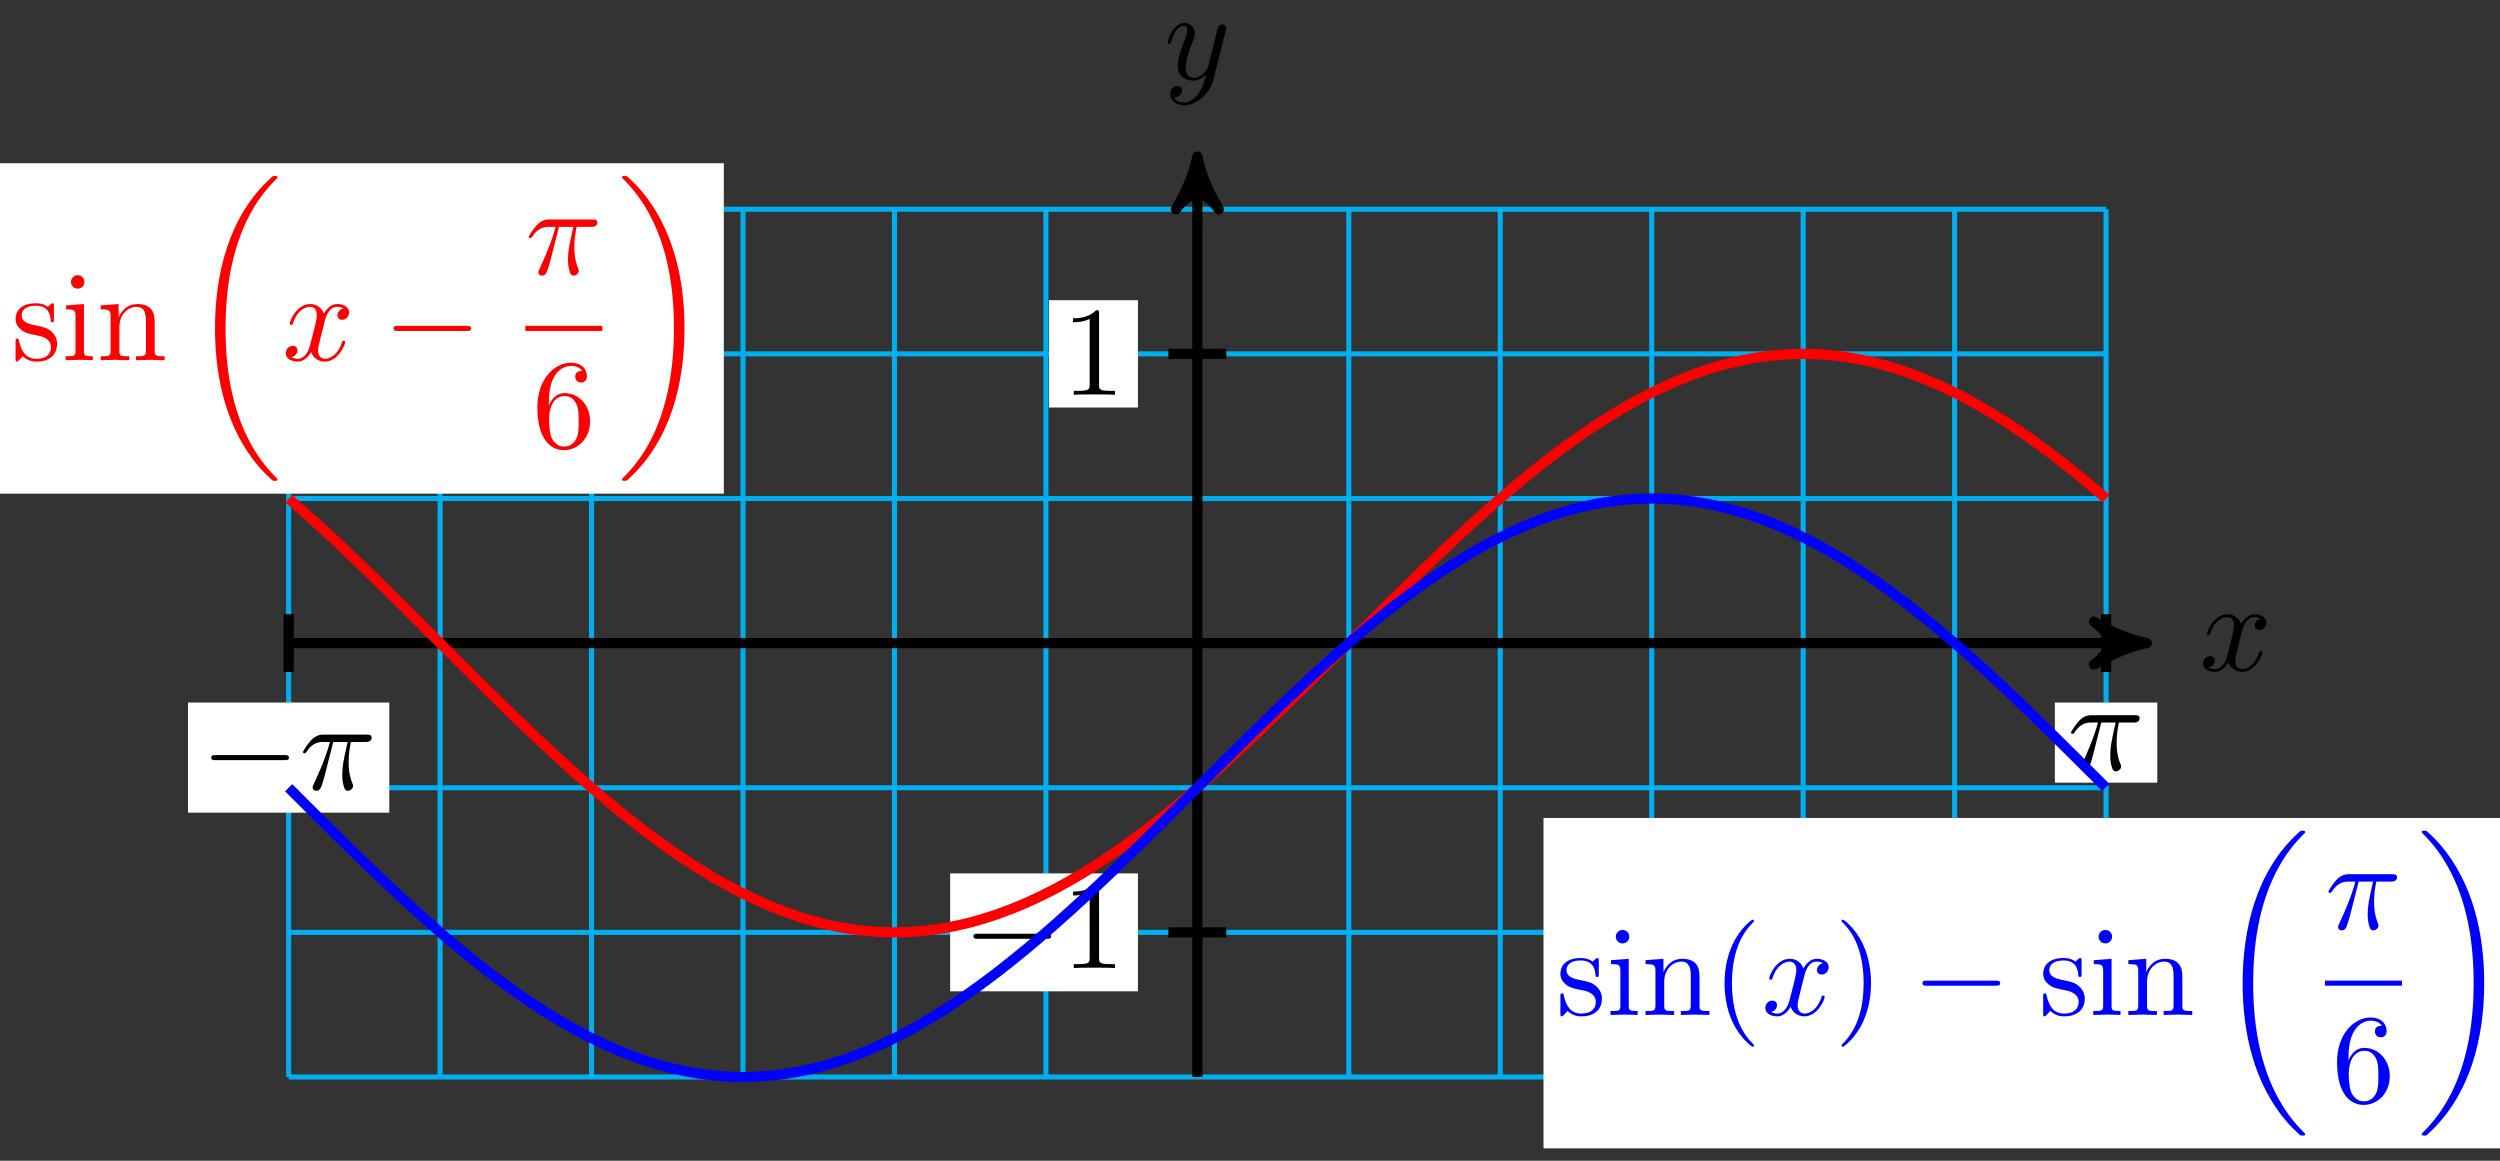 <svg xmlns="http://www.w3.org/2000/svg" xmlns:xlink="http://www.w3.org/1999/xlink" version="1.1" width="196" height="91" viewBox="0 0 196 91">
<rect x="0" y="0" width="196" height="91" fill="#333333" stroke="none"/>
<defs>
<path id="font_1_2" d="M.334 .302C.34 .328 .363 .42 .433 .42 .438 .42 .462 .42 .483 .407 .455 .402 .435 .377 .435 .353 .435 .337 .446 .318 .473 .318 .495 .318 .527 .336 .527 .376 .527 .428 .468 .442 .434 .442 .376 .442 .341 .389 .329 .366 .304 .432 .25 .442 .221 .442 .117 .442 .06 .313 .06 .288 .06 .278 .07 .278 .072 .278 .08 .278 .083 .28 .085 .289 .119 .395 .185 .42 .219 .42 .238 .42 .273 .411 .273 .353 .273 .322 .256 .255 .219 .115 .203 .053 .168 .011 .124 .011 .118 .011 .095 .011 .074 .024 .099 .029 .121 .05 .121 .078 .121 .105 .099 .113 .084 .113 .054 .113 .029 .087 .029 .055 .029 .009 .079-.011 .123-.011 .189-.011 .225 .059 .228 .065 .24 .028 .276-.011 .336-.011 .439-.011 .496 .118 .496 .143 .496 .153 .487 .153 .484 .153 .475 .153 .473 .149 .471 .142 .438 .035 .37 .011 .338 .011 .299 .011 .283 .043 .283 .077 .283 .099 .289 .121 .3 .165L.334 .302Z"/>
<path id="font_1_3" d="M.486 .381C.49 .395 .49 .397 .49 .404 .49 .422 .476 .431 .461 .431 .451 .431 .435 .425 .426 .41 .424 .405 .416 .374 .412 .356 .405 .33 .398 .303 .392 .276L.347 .096C.343 .081 .3 .011 .234 .011 .183 .011 .172 .055 .172 .092 .172 .138 .189 .2 .223 .288 .239 .329 .243 .34 .243 .36 .243 .405 .211 .442 .161 .442 .066 .442 .029 .297 .029 .288 .029 .278 .039 .278 .041 .278 .051 .278 .052 .28 .057 .296 .084 .39 .124 .42 .158 .42 .166 .42 .183 .42 .183 .388 .183 .363 .173 .337 .166 .318 .126 .212 .108 .155 .108 .108 .108 .019 .171-.011 .23-.011 .269-.011 .303 .006 .331 .034 .318-.018 .306-.067 .266-.12 .24-.154 .202-.183 .156-.183 .142-.183 .097-.18 .08-.141 .096-.141 .109-.141 .123-.129 .133-.12 .143-.107 .143-.088 .143-.057 .116-.053 .106-.053 .083-.053 .05-.069 .05-.118 .05-.168 .094-.205 .156-.205 .259-.205 .362-.114 .39-.001L.486 .381Z"/>
<path id="font_2_1" d="M.659 .23C.676 .23 .694 .23 .694 .25 .694 .27 .676 .27 .659 .27H.118C.101 .27 .083 .27 .083 .25 .083 .23 .101 .23 .118 .23H.659Z"/>
<path id="font_1_1" d="M.265 .373H.378C.345 .225 .336 .182 .336 .115 .336 .1 .336 .073 .344 .039 .354-.005 .365-.011 .38-.011 .4-.011 .421 .007 .421 .027 .421 .033 .421 .035 .415 .049 .386 .121 .386 .186 .386 .214 .386 .267 .393 .321 .404 .373H.518C.531 .373 .567 .373 .567 .407 .567 .431 .546 .431 .527 .431H.192C.17 .431 .132 .431 .088 .384 .053 .345 .027 .299 .027 .294 .027 .293 .027 .284 .039 .284 .047 .284 .049 .288 .055 .296 .104 .373 .162 .373 .182 .373H.239C.207 .252 .153 .131 .111 .04 .103 .025 .103 .023 .103 .016 .103-.003 .119-.011 .132-.011 .162-.011 .17 .017 .182 .054 .196 .1 .196 .102 .209 .152L.265 .373Z"/>
<path id="font_3_3" d="M.294 .64C.294 .664 .294 .666 .271 .666 .209 .602 .121 .602 .089 .602V.571C.109 .571 .168 .571 .22 .597V.079C.22 .043 .217 .031 .127 .031H.095V0C.13 .003 .217 .003 .257 .003 .297 .003 .384 .003 .419 0V.031H.387C.297 .031 .294 .042 .294 .079V.64Z"/>
<path id="font_3_7" d="M.208 .194C.23 .19 .312 .174 .312 .102 .312 .051 .277 .011 .199 .011 .115 .011 .079 .068 .06 .153 .057 .166 .056 .17 .046 .17 .033 .17 .033 .163 .033 .145V.013C.033-.004 .033-.011 .044-.011 .049-.011 .05-.01 .069 .009 .071 .011 .071 .013 .089 .032 .133-.01 .178-.011 .199-.011 .314-.011 .36 .056 .36 .128 .36 .181 .33 .211 .318 .223 .285 .255 .246 .263 .204 .271 .148 .282 .081 .295 .081 .353 .081 .388 .107 .429 .193 .429 .303 .429 .308 .339 .31 .308 .311 .299 .32 .299 .322 .299 .335 .299 .335 .304 .335 .323V.424C.335 .441 .335 .448 .324 .448 .319 .448 .317 .448 .304 .436 .301 .432 .291 .423 .287 .42 .249 .448 .208 .448 .193 .448 .071 .448 .033 .381 .033 .325 .033 .29 .049 .262 .076 .24 .108 .214 .136 .208 .208 .194Z"/>
<path id="font_3_5" d="M.177 .442 .037 .431V.4C.102 .4 .111 .394 .111 .345V.076C.111 .031 .1 .031 .033 .031V0C.065 .001 .119 .003 .143 .003 .178 .003 .213 .001 .247 0V.031C.181 .031 .177 .036 .177 .075V.442M.181 .616C.181 .648 .156 .669 .128 .669 .097 .669 .075 .642 .075 .616 .075 .589 .097 .563 .128 .563 .156 .563 .181 .584 .181 .616Z"/>
<path id="font_3_6" d="M.11 .344V.076C.11 .031 .099 .031 .032 .031V0C.067 .001 .118 .003 .145 .003 .171 .003 .223 .001 .257 0V.031C.19 .031 .179 .031 .179 .076V.26C.179 .364 .25 .42 .314 .42 .377 .42 .388 .366 .388 .309V.076C.388 .031 .377 .031 .31 .031V0C.345 .001 .396 .003 .423 .003 .449 .003 .501 .001 .535 0V.031C.483 .031 .458 .031 .457 .061V.252C.457 .338 .457 .369 .426 .405 .412 .422 .379 .442 .321 .442 .248 .442 .201 .399 .173 .337V.442L.032 .431V.4C.102 .4 .11 .393 .11 .344Z"/>
<path id="font_4_1" d="M.7-2.349C.7-2.345 .698-2.343 .696-2.34 .659-2.303 .592-2.236 .525-2.128 .364-1.87 .291-1.545 .291-1.16 .291-.891 .327-.544 .492-.246 .571-.104 .653-.022 .697 .022 .7 .025 .7 .027 .7 .03 .7 .04 .693 .04 .679 .04 .665 .04 .663 .04 .648 .025 .313-.28 .208-.738 .208-1.159 .208-1.552 .298-1.948 .552-2.247 .572-2.27 .61-2.311 .651-2.347 .663-2.359 .665-2.359 .679-2.359 .693-2.359 .7-2.359 .7-2.349Z"/>
<path id="font_3_4" d="M.132 .328V.352C.132 .605 .256 .641 .307 .641 .331 .641 .373 .635 .395 .601 .38 .601 .34 .601 .34 .556 .34 .525 .364 .51 .386 .51 .402 .51 .432 .519 .432 .558 .432 .618 .388 .666 .305 .666 .177 .666 .042 .537 .042 .316 .042 .049 .158-.022 .251-.022 .362-.022 .457 .072 .457 .204 .457 .331 .368 .427 .257 .427 .189 .427 .152 .376 .132 .328M.251 .006C.188 .006 .158 .066 .152 .081 .134 .128 .134 .208 .134 .226 .134 .304 .166 .404 .256 .404 .272 .404 .318 .404 .349 .342 .367 .305 .367 .254 .367 .205 .367 .157 .367 .107 .35 .071 .32 .011 .274 .006 .251 .006Z"/>
<path id="font_4_2" d="M.527-1.16C.527-.767 .437-.371 .183-.072 .163-.049 .125-.008 .084 .028 .072 .04 .07 .04 .056 .04 .044 .04 .035 .04 .035 .03 .035 .026 .039 .022 .041 .02 .076-.016 .143-.083 .21-.191 .371-.449 .444-.774 .444-1.159 .444-1.428 .408-1.775 .243-2.073 .164-2.215 .081-2.298 .039-2.34 .037-2.343 .035-2.346 .035-2.349 .035-2.359 .044-2.359 .056-2.359 .07-2.359 .072-2.359 .087-2.344 .422-2.039 .527-1.581 .527-1.16Z"/>
<path id="font_3_1" d="M.331-.24C.331-.237 .331-.235 .314-.218 .189-.092 .157 .097 .157 .25 .157 .424 .195 .598 .318 .723 .331 .735 .331 .737 .331 .74 .331 .747 .327 .75 .321 .75 .311 .75 .221 .682 .162 .555 .111 .445 .099 .334 .099 .25 .099 .172 .11 .051 .165-.062 .225-.185 .311-.25 .321-.25 .327-.25 .331-.247 .331-.24Z"/>
<path id="font_3_2" d="M.289 .25C.289 .328 .278 .449 .223 .562 .163 .685 .077 .75 .067 .75 .061 .75 .057 .746 .057 .74 .057 .737 .057 .735 .076 .717 .174 .618 .231 .459 .231 .25 .231 .079 .194-.097 .07-.223 .057-.235 .057-.237 .057-.24 .057-.246 .061-.25 .067-.25 .077-.25 .167-.182 .226-.055 .277 .055 .289 .166 .289 .25Z"/>
</defs>
<path transform="matrix(1,0,0,-1,93.873,50.42)" stroke-width=".399" stroke-linecap="butt" stroke-miterlimit="10" stroke-linejoin="miter" fill="none" stroke="#00aeef" d="M-71.243-34.016H71.243M-71.243-22.678H71.243M-71.243-11.339H71.243M-71.243 0H71.243M-71.243 11.339H71.243M-71.243 22.678H71.243M-71.243 34.016H71.243M-71.242-34.016V34.016M-59.369-34.016V34.016M-47.495-34.016V34.016M-35.621-34.016V34.016M-23.747-34.016V34.016M-11.874-34.016V34.016M0-34.016V34.016M11.874-34.016V34.016M23.747-34.016V34.016M35.621-34.016V34.016M47.495-34.016V34.016M59.369-34.016V34.016M71.242-34.016V34.016M71.243 34.016"/>
<path transform="matrix(1,0,0,-1,93.873,50.42)" stroke-width=".797" stroke-linecap="butt" stroke-miterlimit="10" stroke-linejoin="miter" fill="none" stroke="#000000" d="M-71.243 0H73.401"/>
<path transform="matrix(1,0,0,-1,167.274,50.42)" d="M1.036 0C-.259 .259-1.554 .777-3.108 1.684-1.554 .518-1.554-.518-3.108-1.684-1.554-.777-.259-.259 1.036 0Z"/>
<path transform="matrix(1,0,0,-1,167.274,50.42)" stroke-width=".797" stroke-linecap="butt" stroke-linejoin="round" fill="none" stroke="#000000" d="M1.036 0C-.259 .259-1.554 .777-3.108 1.684-1.554 .518-1.554-.518-3.108-1.684-1.554-.777-.259-.259 1.036 0Z"/>
<use data-text="x" xlink:href="#font_1_2" transform="matrix(9.963,0,0,-9.963,172.428,52.565)"/>
<path transform="matrix(1,0,0,-1,93.873,50.42)" stroke-width=".797" stroke-linecap="butt" stroke-miterlimit="10" stroke-linejoin="miter" fill="none" stroke="#000000" d="M0-34.016V37.117"/>
<path transform="matrix(0,-1,-1,-0,93.873,13.301)" d="M1.036 0C-.259 .259-1.554 .777-3.108 1.684-1.554 .518-1.554-.518-3.108-1.684-1.554-.777-.259-.259 1.036 0Z"/>
<path transform="matrix(0,-1,-1,-0,93.873,13.301)" stroke-width=".797" stroke-linecap="butt" stroke-linejoin="round" fill="none" stroke="#000000" d="M1.036 0C-.259 .259-1.554 .777-3.108 1.684-1.554 .518-1.554-.518-3.108-1.684-1.554-.777-.259-.259 1.036 0Z"/>
<use data-text="y" xlink:href="#font_1_3" transform="matrix(9.963,0,0,-9.963,91.252,6.21)"/>
<path transform="matrix(1,0,0,-1,93.873,50.42)" stroke-width=".797" stroke-linecap="butt" stroke-miterlimit="10" stroke-linejoin="miter" fill="none" stroke="#000000" d="M-71.243 2.268V-2.268"/>
<path transform="matrix(1,0,0,-1,93.873,50.42)" d="M-79.132-13.293H-63.354V-4.659H-79.132Z" fill="#ffffff"/>
<use data-text="&#x2212;" xlink:href="#font_2_1" transform="matrix(9.963,0,0,-9.963,15.737,61.887)"/>
<use data-text="&#x03c0;" xlink:href="#font_1_1" transform="matrix(9.963,0,0,-9.963,23.486,61.887)"/>
<path transform="matrix(1,0,0,-1,93.873,50.42)" stroke-width=".797" stroke-linecap="butt" stroke-miterlimit="10" stroke-linejoin="miter" fill="none" stroke="#000000" d="M71.243 2.268V-2.268"/>
<path transform="matrix(1,0,0,-1,93.873,50.42)" d="M67.229-10.941H75.258V-4.659H67.229Z" fill="#ffffff"/>
<use data-text="&#x03c0;" xlink:href="#font_1_1" transform="matrix(9.963,0,0,-9.963,162.098,60.365)"/>
<path transform="matrix(1,0,0,-1,93.873,50.42)" stroke-width=".797" stroke-linecap="butt" stroke-miterlimit="10" stroke-linejoin="miter" fill="none" stroke="#000000" d="M2.268-22.678H-2.268"/>
<path transform="matrix(1,0,0,-1,93.873,50.42)" d="M-19.381-27.299H-4.659V-18.056H-19.381Z" fill="#ffffff"/>
<use data-text="&#x2212;" xlink:href="#font_2_1" transform="matrix(9.963,0,0,-9.963,75.488,75.895)"/>
<use data-text="1" xlink:href="#font_3_3" transform="matrix(9.963,0,0,-9.963,83.237,75.895)"/>
<path transform="matrix(1,0,0,-1,93.873,50.42)" stroke-width=".797" stroke-linecap="butt" stroke-miterlimit="10" stroke-linejoin="miter" fill="none" stroke="#000000" d="M2.268 22.678H-2.268"/>
<path transform="matrix(1,0,0,-1,93.873,50.42)" d="M-11.633 18.471H-4.659V26.884H-11.633Z" fill="#ffffff"/>
<use data-text="1" xlink:href="#font_3_3" transform="matrix(9.963,0,0,-9.963,83.237,30.952)"/>
<path transform="matrix(1,0,0,-1,93.873,50.42)" stroke-width=".797" stroke-linecap="butt" stroke-miterlimit="10" stroke-linejoin="miter" fill="none" stroke="#ff0000" d="M71.243 11.338C71.243 11.338 69.635 12.707 69.017 13.208 68.4 13.709 67.409 14.487 66.791 14.951 66.174 15.415 65.183 16.129 64.565 16.55 63.948 16.972 62.957 17.614 62.339 17.989 61.722 18.365 60.731 18.931 60.113 19.256 59.496 19.582 58.505 20.064 57.887 20.337 57.27 20.61 56.279 21.005 55.661 21.222 55.044 21.439 54.053 21.744 53.435 21.904 52.818 22.063 51.827 22.273 51.209 22.373 50.592 22.473 49.601 22.587 48.983 22.628 48.365 22.668 47.375 22.685 46.757 22.665 46.139 22.645 45.149 22.563 44.531 22.483 43.913 22.402 42.923 22.225 42.305 22.085 41.687 21.946 40.697 21.673 40.079 21.475 39.461 21.277 38.471 20.912 37.853 20.657 37.235 20.403 36.245 19.95 35.627 19.642 35.009 19.334 34.019 18.795 33.401 18.436 32.783 18.077 31.793 17.46 31.175 17.053 30.557 16.647 29.567 15.956 28.949 15.506 28.331 15.056 27.341 14.299 26.723 13.81 26.105 13.321 25.115 12.504 24.497 11.981 23.879 11.457 22.889 10.589 22.271 10.036 21.653 9.483 20.663 8.572 20.045 7.995 19.427 7.418 18.437 6.473 17.819 5.877 17.201 5.281 16.211 4.311 15.593 3.702 14.975 3.094 13.985 2.107 13.367 1.492 12.749 .876 11.759-.116 11.141-.732 10.523-1.349 9.533-2.339 8.915-2.95 8.297-3.562 7.306-4.539 6.689-5.139 6.071-5.74 5.08-6.695 4.463-7.279 3.845-7.864 2.854-8.787 2.237-9.349 1.619-9.911 .628-10.795 .011-11.329-.607-11.863-1.598-12.698-2.215-13.199-2.833-13.7-3.824-14.479-4.441-14.943-5.059-15.407-6.05-16.121-6.667-16.543-7.285-16.965-8.276-17.607-8.893-17.983-9.511-18.359-10.502-18.925-11.119-19.251-11.737-19.577-12.728-20.059-13.345-20.332-13.963-20.605-14.954-21.001-15.571-21.218-16.189-21.436-17.18-21.741-17.797-21.901-18.415-22.061-19.406-22.271-20.023-22.371-20.641-22.472-21.632-22.586-22.249-22.627-22.867-22.668-23.858-22.685-24.476-22.665-25.093-22.645-26.084-22.564-26.701-22.484-27.319-22.404-28.31-22.227-28.928-22.088-29.545-21.948-30.536-21.676-31.154-21.478-31.771-21.28-32.762-20.916-33.38-20.662-33.997-20.408-34.988-19.955-35.606-19.647-36.223-19.339-37.214-18.801-37.832-18.442-38.449-18.083-39.44-17.467-40.058-17.06-40.675-16.654-41.666-15.964-42.284-15.514-42.901-15.065-43.892-14.307-44.51-13.818-45.127-13.329-46.118-12.513-46.736-11.99-47.353-11.467-48.344-10.599-48.962-10.046-49.579-9.493-50.57-8.582-51.188-8.005-51.805-7.428-52.796-6.483-53.414-5.888-54.031-5.292-55.022-4.321-55.64-3.713-56.257-3.104-57.248-2.118-57.866-1.503-58.484-.888-59.474 .105-60.092 .721-60.71 1.338-61.7 2.328-62.318 2.94-62.936 3.551-63.926 4.528-64.544 5.129-65.162 5.73-66.152 6.685-66.77 7.269-67.388 7.853-68.378 8.777-68.996 9.339-69.614 9.901-71.222 11.32-71.222 11.32"/>
<path transform="matrix(1,0,0,-1,93.873,50.42)" d="M-93.978 11.718H-37.127V37.622H-93.978Z" fill="#ffffff"/>
<use data-text="s" xlink:href="#font_3_7" transform="matrix(9.963,0,0,-9.963,.891,28.24)" fill="#ff0000"/>
<use data-text="i" xlink:href="#font_3_5" transform="matrix(9.963,0,0,-9.963,4.816,28.24)" fill="#ff0000"/>
<use data-text="n" xlink:href="#font_3_6" transform="matrix(9.963,0,0,-9.963,7.576,28.24)" fill="#ff0000"/>
<use data-text="(" xlink:href="#font_4_1" transform="matrix(9.963,0,0,-9.963,14.784,14.192)" fill="#ff0000"/>
<use data-text="x" xlink:href="#font_1_2" transform="matrix(9.963,0,0,-9.963,22.117,28.24)" fill="#ff0000"/>
<use data-text="&#x2212;" xlink:href="#font_2_1" transform="matrix(9.963,0,0,-9.963,30.025,28.24)" fill="#ff0000"/>
<use data-text="&#x03c0;" xlink:href="#font_1_1" transform="matrix(9.963,0,0,-9.963,41.183,21.5)" fill="#ff0000"/>
<path transform="matrix(1,0,0,-1,-175.982,-9.185)" stroke-width=".399" stroke-linecap="butt" stroke-miterlimit="10" stroke-linejoin="miter" fill="none" stroke="#ff0000" d="M217.165-34.932H223.202"/>
<use data-text="6" xlink:href="#font_3_4" transform="matrix(9.963,0,0,-9.963,41.711,35.074)" fill="#ff0000"/>
<use data-text=")" xlink:href="#font_4_2" transform="matrix(9.963,0,0,-9.963,48.415,14.192)" fill="#ff0000"/>
<path transform="matrix(1,0,0,-1,93.873,50.42)" stroke-width=".797" stroke-linecap="butt" stroke-miterlimit="10" stroke-linejoin="miter" fill="none" stroke="#0000ff" d="M-71.243-11.339C-71.243-11.339-69.635-12.947-69.017-13.561-68.4-14.175-67.409-15.157-66.791-15.762-66.174-16.367-65.183-17.33-64.565-17.92-63.948-18.51-62.957-19.445-62.339-20.015-61.722-20.585-60.731-21.483-60.113-22.027-59.496-22.571-58.505-23.423-57.887-23.935-57.27-24.448-56.279-25.246-55.661-25.723-55.044-26.2-54.053-26.936-53.435-27.372-52.818-27.808-51.827-28.475-51.209-28.866-50.592-29.257-49.601-29.849-48.983-30.192-48.365-30.535-47.375-31.046-46.757-31.336-46.139-31.627-45.149-32.051-44.531-32.288-43.913-32.524-42.923-32.859-42.305-33.038-41.687-33.217-40.697-33.459-40.079-33.579-39.461-33.699-38.471-33.845-37.853-33.906-37.235-33.966-36.245-34.016-35.627-34.016-35.009-34.016-34.019-33.967-33.401-33.906-32.783-33.846-31.793-33.701-31.175-33.581-30.557-33.461-29.567-33.22-28.949-33.041-28.331-32.862-27.341-32.527-26.723-32.291-26.105-32.056-25.115-31.632-24.497-31.341-23.879-31.051-22.889-30.54-22.271-30.198-21.653-29.855-20.663-29.264-20.045-28.873-19.427-28.482-18.437-27.815-17.819-27.379-17.201-26.943-16.211-26.207-15.593-25.731-14.975-25.254-13.985-24.457-13.367-23.944-12.749-23.432-11.759-22.58-11.141-22.036-10.523-21.492-9.533-20.594-8.915-20.025-8.297-19.455-7.306-18.521-6.689-17.931-6.071-17.341-5.08-16.377-4.463-15.772-3.845-15.168-2.854-14.185-2.237-13.571-1.619-12.958-.628-11.966-.011-11.349 .607-10.733 1.598-9.741 2.215-9.128 2.833-8.514 3.824-7.531 4.441-6.926 5.059-6.321 6.05-5.357 6.667-4.767 7.285-4.177 8.276-3.242 8.893-2.672 9.511-2.103 10.502-1.204 11.119-.66 11.737-.116 12.728 .736 13.345 1.249 13.963 1.762 14.954 2.56 15.571 3.037 16.189 3.514 17.18 4.25 17.797 4.687 18.415 5.123 19.406 5.79 20.023 6.181 20.641 6.573 21.632 7.165 22.249 7.509 22.867 7.852 23.858 8.363 24.476 8.654 25.093 8.945 26.084 9.369 26.701 9.606 27.319 9.842 28.31 10.178 28.928 10.357 29.545 10.536 30.536 10.778 31.154 10.899 31.771 11.02 32.762 11.166 33.38 11.227 33.997 11.288 34.988 11.338 35.606 11.338 36.223 11.339 37.214 11.29 37.832 11.23 38.449 11.17 39.44 11.025 40.058 10.905 40.675 10.785 41.666 10.545 42.284 10.366 42.901 10.188 43.892 9.853 44.51 9.618 45.127 9.382 46.118 8.959 46.736 8.669 47.353 8.379 48.344 7.868 48.962 7.526 49.579 7.184 50.57 6.593 51.188 6.202 51.805 5.811 52.796 5.145 53.414 4.709 54.031 4.274 55.022 3.538 55.64 3.062 56.257 2.585 57.248 1.788 57.866 1.276 58.484 .763 59.474-.088 60.092-.632 60.71-1.175 61.7-2.073 62.318-2.642 62.936-3.212 63.926-4.146 64.544-4.736 65.162-5.326 66.152-6.29 66.77-6.895 67.388-7.499 68.378-8.481 68.996-9.095 69.614-9.709 71.222-11.317 71.222-11.317"/>
<path transform="matrix(1,0,0,-1,93.873,50.42)" d="M27.137-39.612H103.968V-13.708H27.137Z" fill="#ffffff"/>
<use data-text="s" xlink:href="#font_3_7" transform="matrix(9.963,0,0,-9.963,122.006,79.573)" fill="#0000ff"/>
<use data-text="i" xlink:href="#font_3_5" transform="matrix(9.963,0,0,-9.963,125.931,79.573)" fill="#0000ff"/>
<use data-text="n" xlink:href="#font_3_6" transform="matrix(9.963,0,0,-9.963,128.691,79.573)" fill="#0000ff"/>
<use data-text="(" xlink:href="#font_3_1" transform="matrix(9.963,0,0,-9.963,134.22,79.573)" fill="#0000ff"/>
<use data-text="x" xlink:href="#font_1_2" transform="matrix(9.963,0,0,-9.963,138.113,79.573)" fill="#0000ff"/>
<use data-text=")" xlink:href="#font_3_2" transform="matrix(9.963,0,0,-9.963,143.807,79.573)" fill="#0000ff"/>
<use data-text="&#x2212;" xlink:href="#font_2_1" transform="matrix(9.963,0,0,-9.963,149.895,79.573)" fill="#0000ff"/>
<use data-text="s" xlink:href="#font_3_7" transform="matrix(9.963,0,0,-9.963,159.858,79.573)" fill="#0000ff"/>
<use data-text="i" xlink:href="#font_3_5" transform="matrix(9.963,0,0,-9.963,163.783,79.573)" fill="#0000ff"/>
<use data-text="n" xlink:href="#font_3_6" transform="matrix(9.963,0,0,-9.963,166.543,79.573)" fill="#0000ff"/>
<use data-text="(" xlink:href="#font_4_1" transform="matrix(9.963,0,0,-9.963,173.75,65.525)" fill="#0000ff"/>
<use data-text="&#x03c0;" xlink:href="#font_1_1" transform="matrix(9.963,0,0,-9.963,182.279,72.833)" fill="#0000ff"/>
<path transform="matrix(1,0,0,-1,-54.867,42.148)" stroke-width=".399" stroke-linecap="butt" stroke-miterlimit="10" stroke-linejoin="miter" fill="none" stroke="#0000ff" d="M237.146-34.932H243.182"/>
<use data-text="6" xlink:href="#font_3_4" transform="matrix(9.963,0,0,-9.963,182.807,86.407)" fill="#0000ff"/>
<use data-text=")" xlink:href="#font_4_2" transform="matrix(9.963,0,0,-9.963,189.511,65.525)" fill="#0000ff"/>
</svg>
